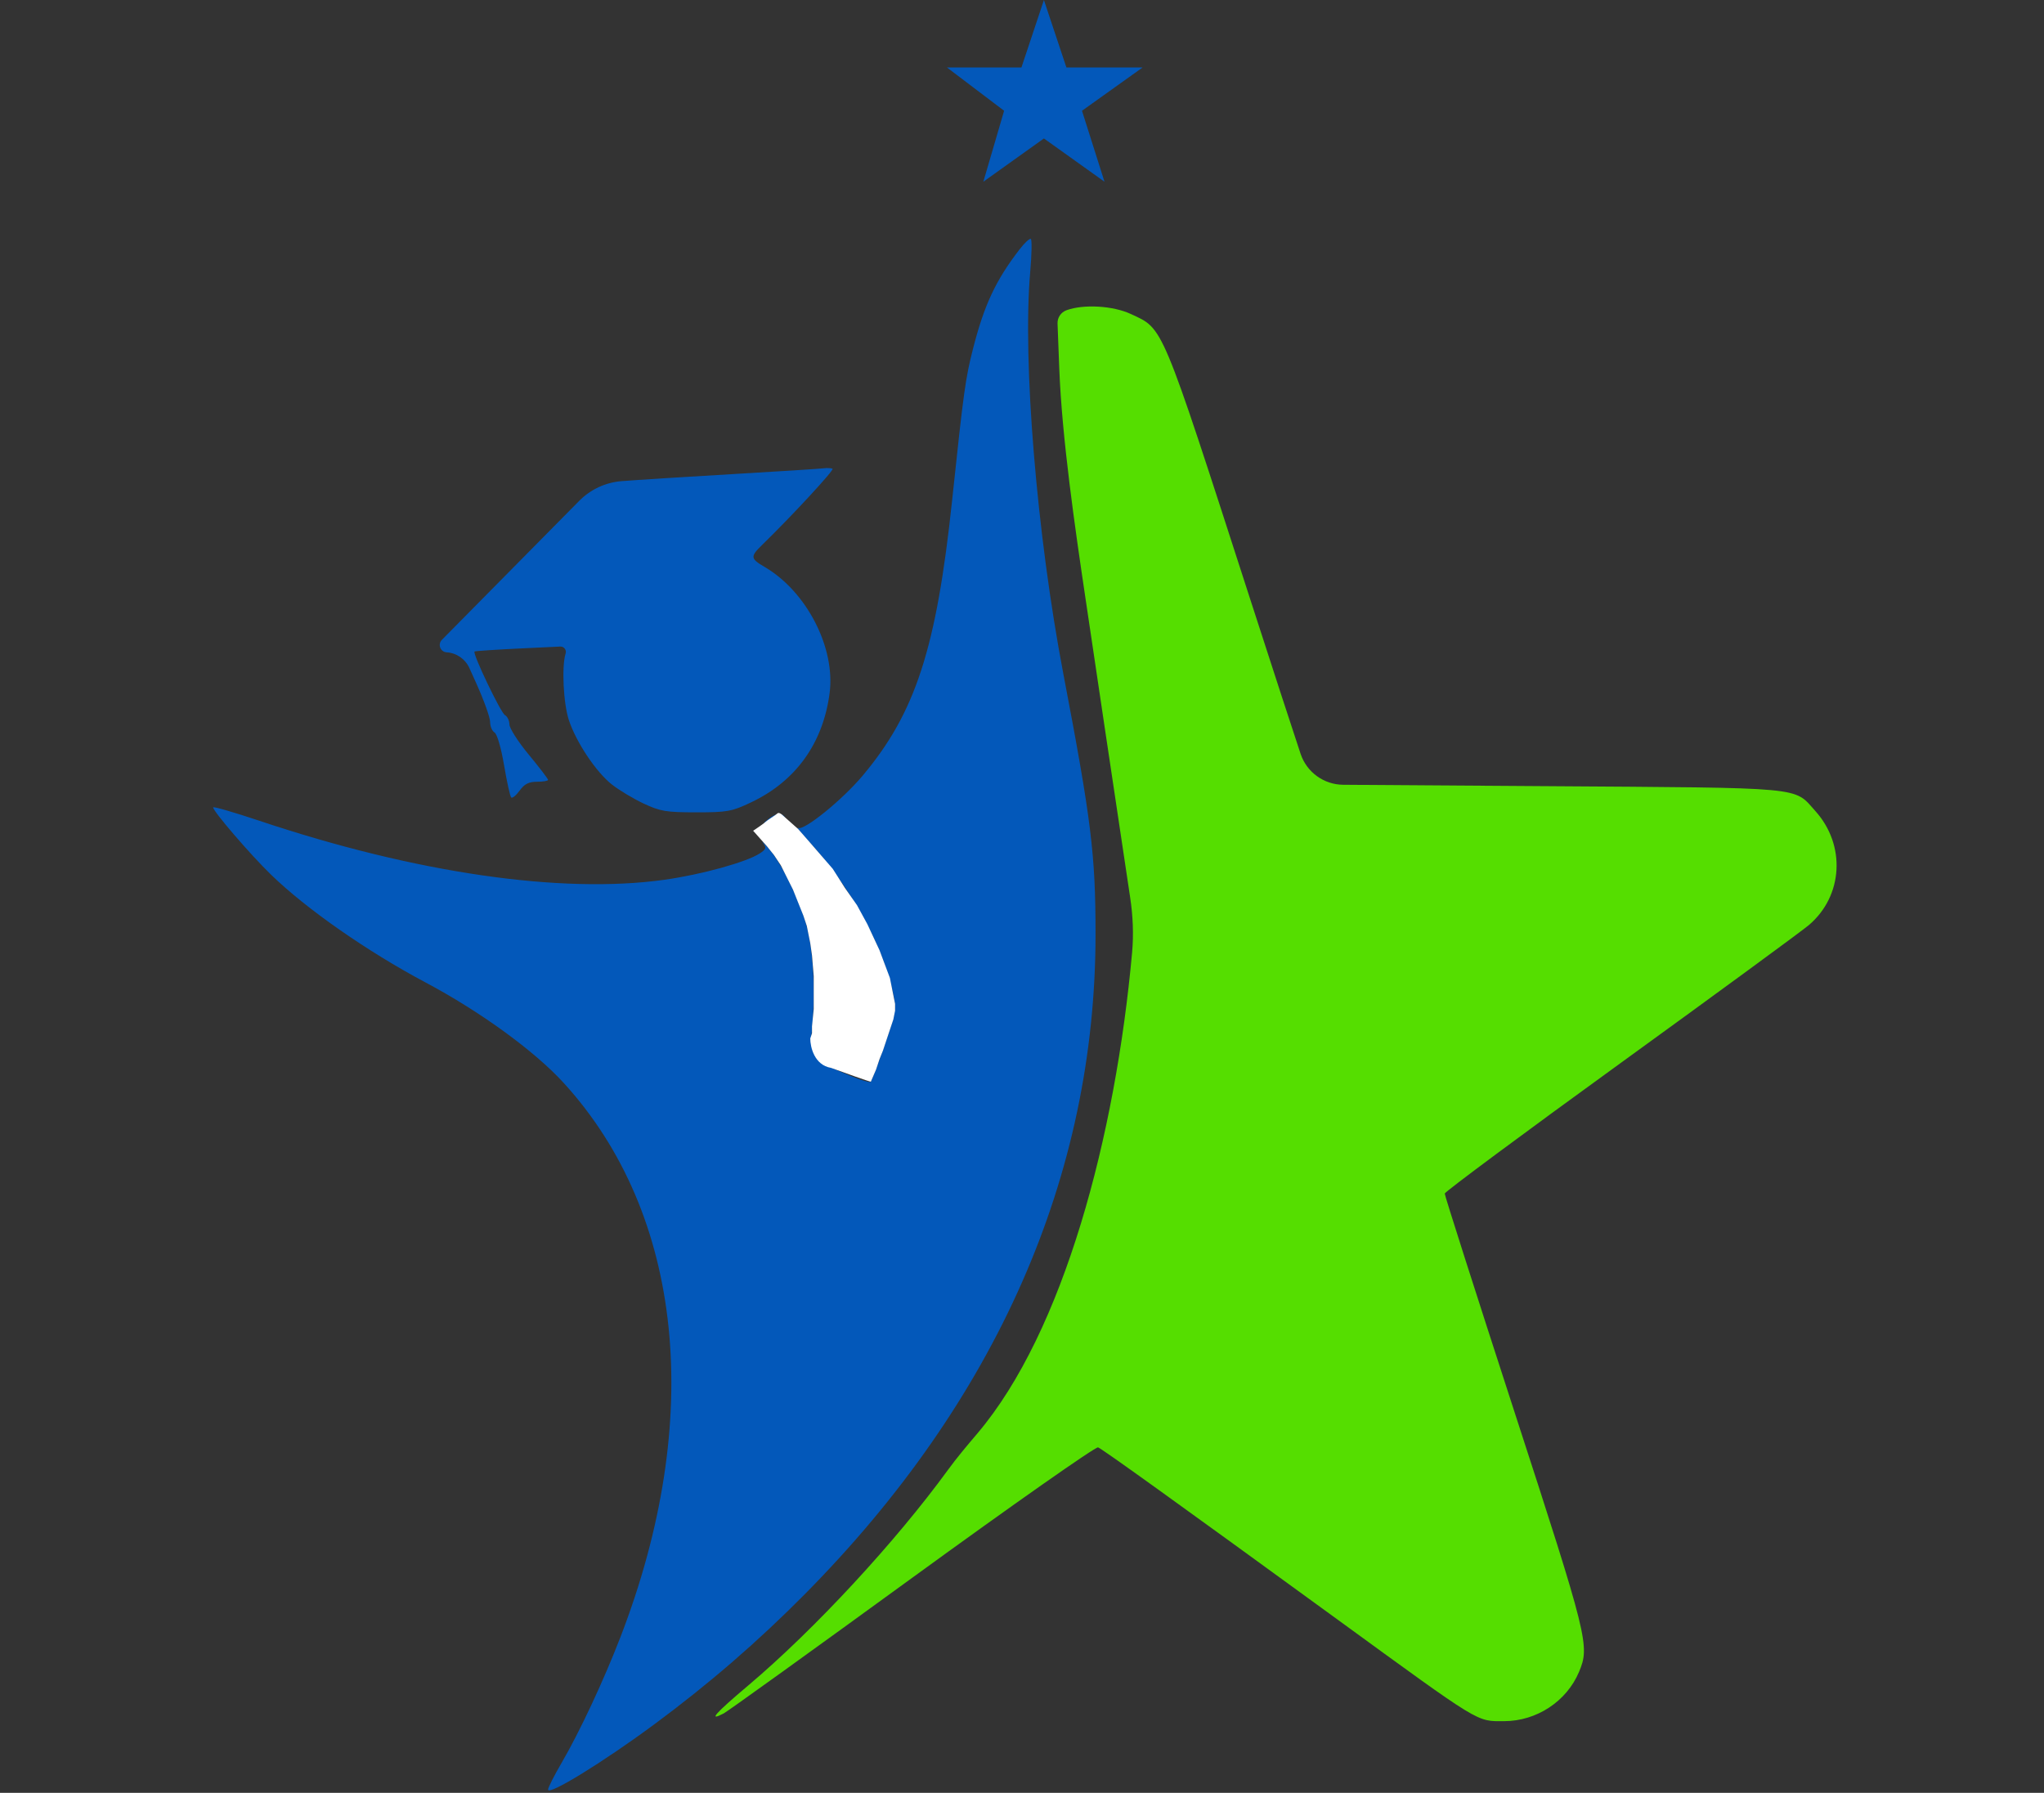 <svg width="822" height="721" viewBox="0 0 822 721" fill="none" xmlns="http://www.w3.org/2000/svg">
<rect x="0" y="0" width="822" height="721" fill="#333333" stroke="none"/>
<path fill-rule="evenodd" clip-rule="evenodd" d="M428.895 124.762V124.762C426.657 125.575 425.201 127.741 425.292 130.121L425.994 148.294V148.294C427.069 176.15 432.358 212.628 436.468 240.2C440.862 269.683 447.079 311.674 454.512 361.013C455.614 368.327 455.939 375.75 455.272 383.117C448.584 456.907 427.775 535.501 393.063 576.453C388.989 581.26 384.915 586.053 381.206 591.147C360.228 619.961 327.639 655.256 300.883 677.832C287.522 689.104 284.579 692.461 291.054 689.046C292.719 688.169 326.88 663.59 366.97 634.426C407.242 605.13 440.636 581.699 441.593 582.066C443.317 582.728 473.183 604.2 537.553 651.059C596.169 693.729 593.627 692.178 604.896 692.168C617.957 692.158 630.048 684.196 635.017 672.334C639.401 661.872 638.673 658.943 608.924 567.413C593.532 520.053 580.967 480.716 581.004 479.995C581.039 479.277 612.848 455.668 651.69 427.532C690.53 399.397 724.614 374.42 727.431 372.029C741.228 360.312 742.389 339.837 730.031 326.143C721.168 316.319 727.235 316.879 621.732 316.156L540.173 315.598C532.406 315.544 525.53 310.567 523.053 303.206V303.206C520.778 296.439 511.567 268.174 502.587 240.395C466.561 128.958 468.024 132.451 454.76 126.274C447.6 122.94 435.803 122.249 428.895 124.762Z" fill="#55DE00"/>
<path fill-rule="evenodd" clip-rule="evenodd" d="M409.96 100.362C400.406 112.798 395.81 122.618 391.316 140.195C388.252 152.179 387.547 157.284 382.913 201.063C376.6 260.697 368.195 286.595 346.932 311.922C338.691 321.74 323.248 334.234 320.942 332.949C320.14 332.504 321.866 334.7 324.776 337.83C341.373 355.679 354.648 379.329 359.01 398.819C360.575 405.811 360.467 406.523 355.804 420.114C353.149 427.848 350.594 434.578 350.125 435.07C349.655 435.563 343.873 433.581 337.276 430.666L333.148 428.842C328.469 426.774 325.681 421.902 326.268 416.82V416.82C328.137 400.645 327.225 381.64 324.083 371.234C320.705 360.046 313.764 346.247 308.758 340.758C306.823 338.638 305.986 337.875 306.899 339.064C308.31 340.901 308.104 341.524 305.534 343.209C300.178 346.718 282.009 351.735 267.156 353.807C225.628 359.599 167.039 351.068 104.415 330.109C94.135 326.669 85.725 324.232 85.725 324.693C85.725 326.298 100.578 343.567 108.992 351.746C123.186 365.543 147.695 382.636 171.199 395.13C193.108 406.776 214.957 422.664 226.635 435.441C274.902 488.252 283.365 570.619 249.535 658.307C242.779 675.82 233.058 696.594 225.821 708.987C222.845 714.08 220.412 718.893 220.412 719.683C220.412 722.266 242.524 708.681 263.149 693.425C285.142 677.158 304.871 660.094 323.745 641.018C400.809 563.128 440.574 472.806 440.574 375.659C440.574 343.635 438.876 329.915 427.627 270.997C416.931 214.981 411.164 145.009 414.303 109.345C414.92 102.35 415.027 96.382 414.544 96.083C414.061 95.784 411.998 97.71 409.96 100.362ZM331.14 188.334C329.716 188.528 313.106 189.587 294.231 190.687C275.355 191.788 255.423 193.05 249.938 193.495V193.495C243.503 194.015 237.468 196.827 232.93 201.42L206.553 228.117L177.702 257.316C175.922 259.118 177.09 262.177 179.617 262.334V262.334V262.334C183.6 262.582 187.12 265.013 188.762 268.65L191.597 274.929C194.624 281.634 197.101 288.563 197.101 290.326C197.101 292.09 197.9 293.997 198.876 294.567C199.902 295.165 201.523 300.735 202.713 307.75C203.847 314.429 205.134 320.256 205.576 320.698C206.016 321.139 207.544 319.899 208.97 317.94C210.923 315.258 212.653 314.382 215.987 314.382C218.421 314.382 220.412 314.041 220.412 313.625C220.412 313.21 216.915 308.642 212.641 303.476C208.368 298.308 204.871 292.85 204.871 291.345C204.871 289.84 204.056 288.143 203.062 287.574C201.324 286.578 189.936 262.765 190.835 262.005C191.076 261.8 199.626 261.236 209.835 260.749L225.315 260.011C226.809 259.94 227.916 261.379 227.464 262.804V262.804C225.828 267.959 226.565 282.957 228.783 289.633C231.735 298.52 239.679 310.421 246 315.428C248.9 317.724 254.672 321.196 258.829 323.143C265.558 326.294 267.879 326.682 279.985 326.683C292.51 326.685 294.253 326.367 302.062 322.666C320.029 314.154 330.971 298.935 333.629 278.767C336.037 260.511 324.406 237.905 307.512 228.006C301.749 224.628 301.658 223.852 306.471 219.167C318.513 207.441 335.635 188.92 334.809 188.512C334.216 188.22 332.565 188.138 331.14 188.334ZM309.048 329.346C306.651 331.268 306.673 331.293 309.549 329.894C311.208 329.087 313.422 328.757 314.473 329.161C315.545 329.571 316.035 329.332 315.59 328.613C314.444 326.757 311.928 327.04 309.048 329.346Z" fill="#0358BA"/>
<path d="M353.692 425.966L352.3 430.142L350.212 435.014C349.655 435.013 339.308 431.3 334.204 429.445C327.522 428.331 325.851 421.092 325.851 417.612L326.547 415.524V412.74L327.243 405.78V399.516V392.556L326.547 384.203L325.851 379.331L325.155 375.851L324.459 372.371L323.067 368.195L321.675 364.715L320.283 361.235L318.891 357.755L316.803 353.578L315.411 350.794L314.715 349.402L314.019 348.01L312.627 345.922L311.235 343.834L308.451 340.354L302.883 334.09C304.275 333.162 307.198 331.167 307.755 330.61C308.451 329.914 311.931 327.827 312.627 327.131C313.184 326.574 314.251 327.363 314.715 327.827L320.979 333.395L325.851 338.963L334.9 349.404L339.772 357.06L344.644 364.02L348.82 371.676L353.692 382.116L355.78 387.685L357.868 393.253L358.564 396.733L359.26 400.213L359.956 403.693V406.477L359.26 409.957L357.172 416.221L355.084 422.486L353.692 425.966Z" fill="white"/>
<path d="M419.814 0L410.766 27.145H380.837L403.806 44.545L395.453 73.082L419.814 55.681L444.175 73.082L435.126 44.545L459.487 27.145H428.862L419.814 0Z" fill="#0358BA"/>
</svg>
